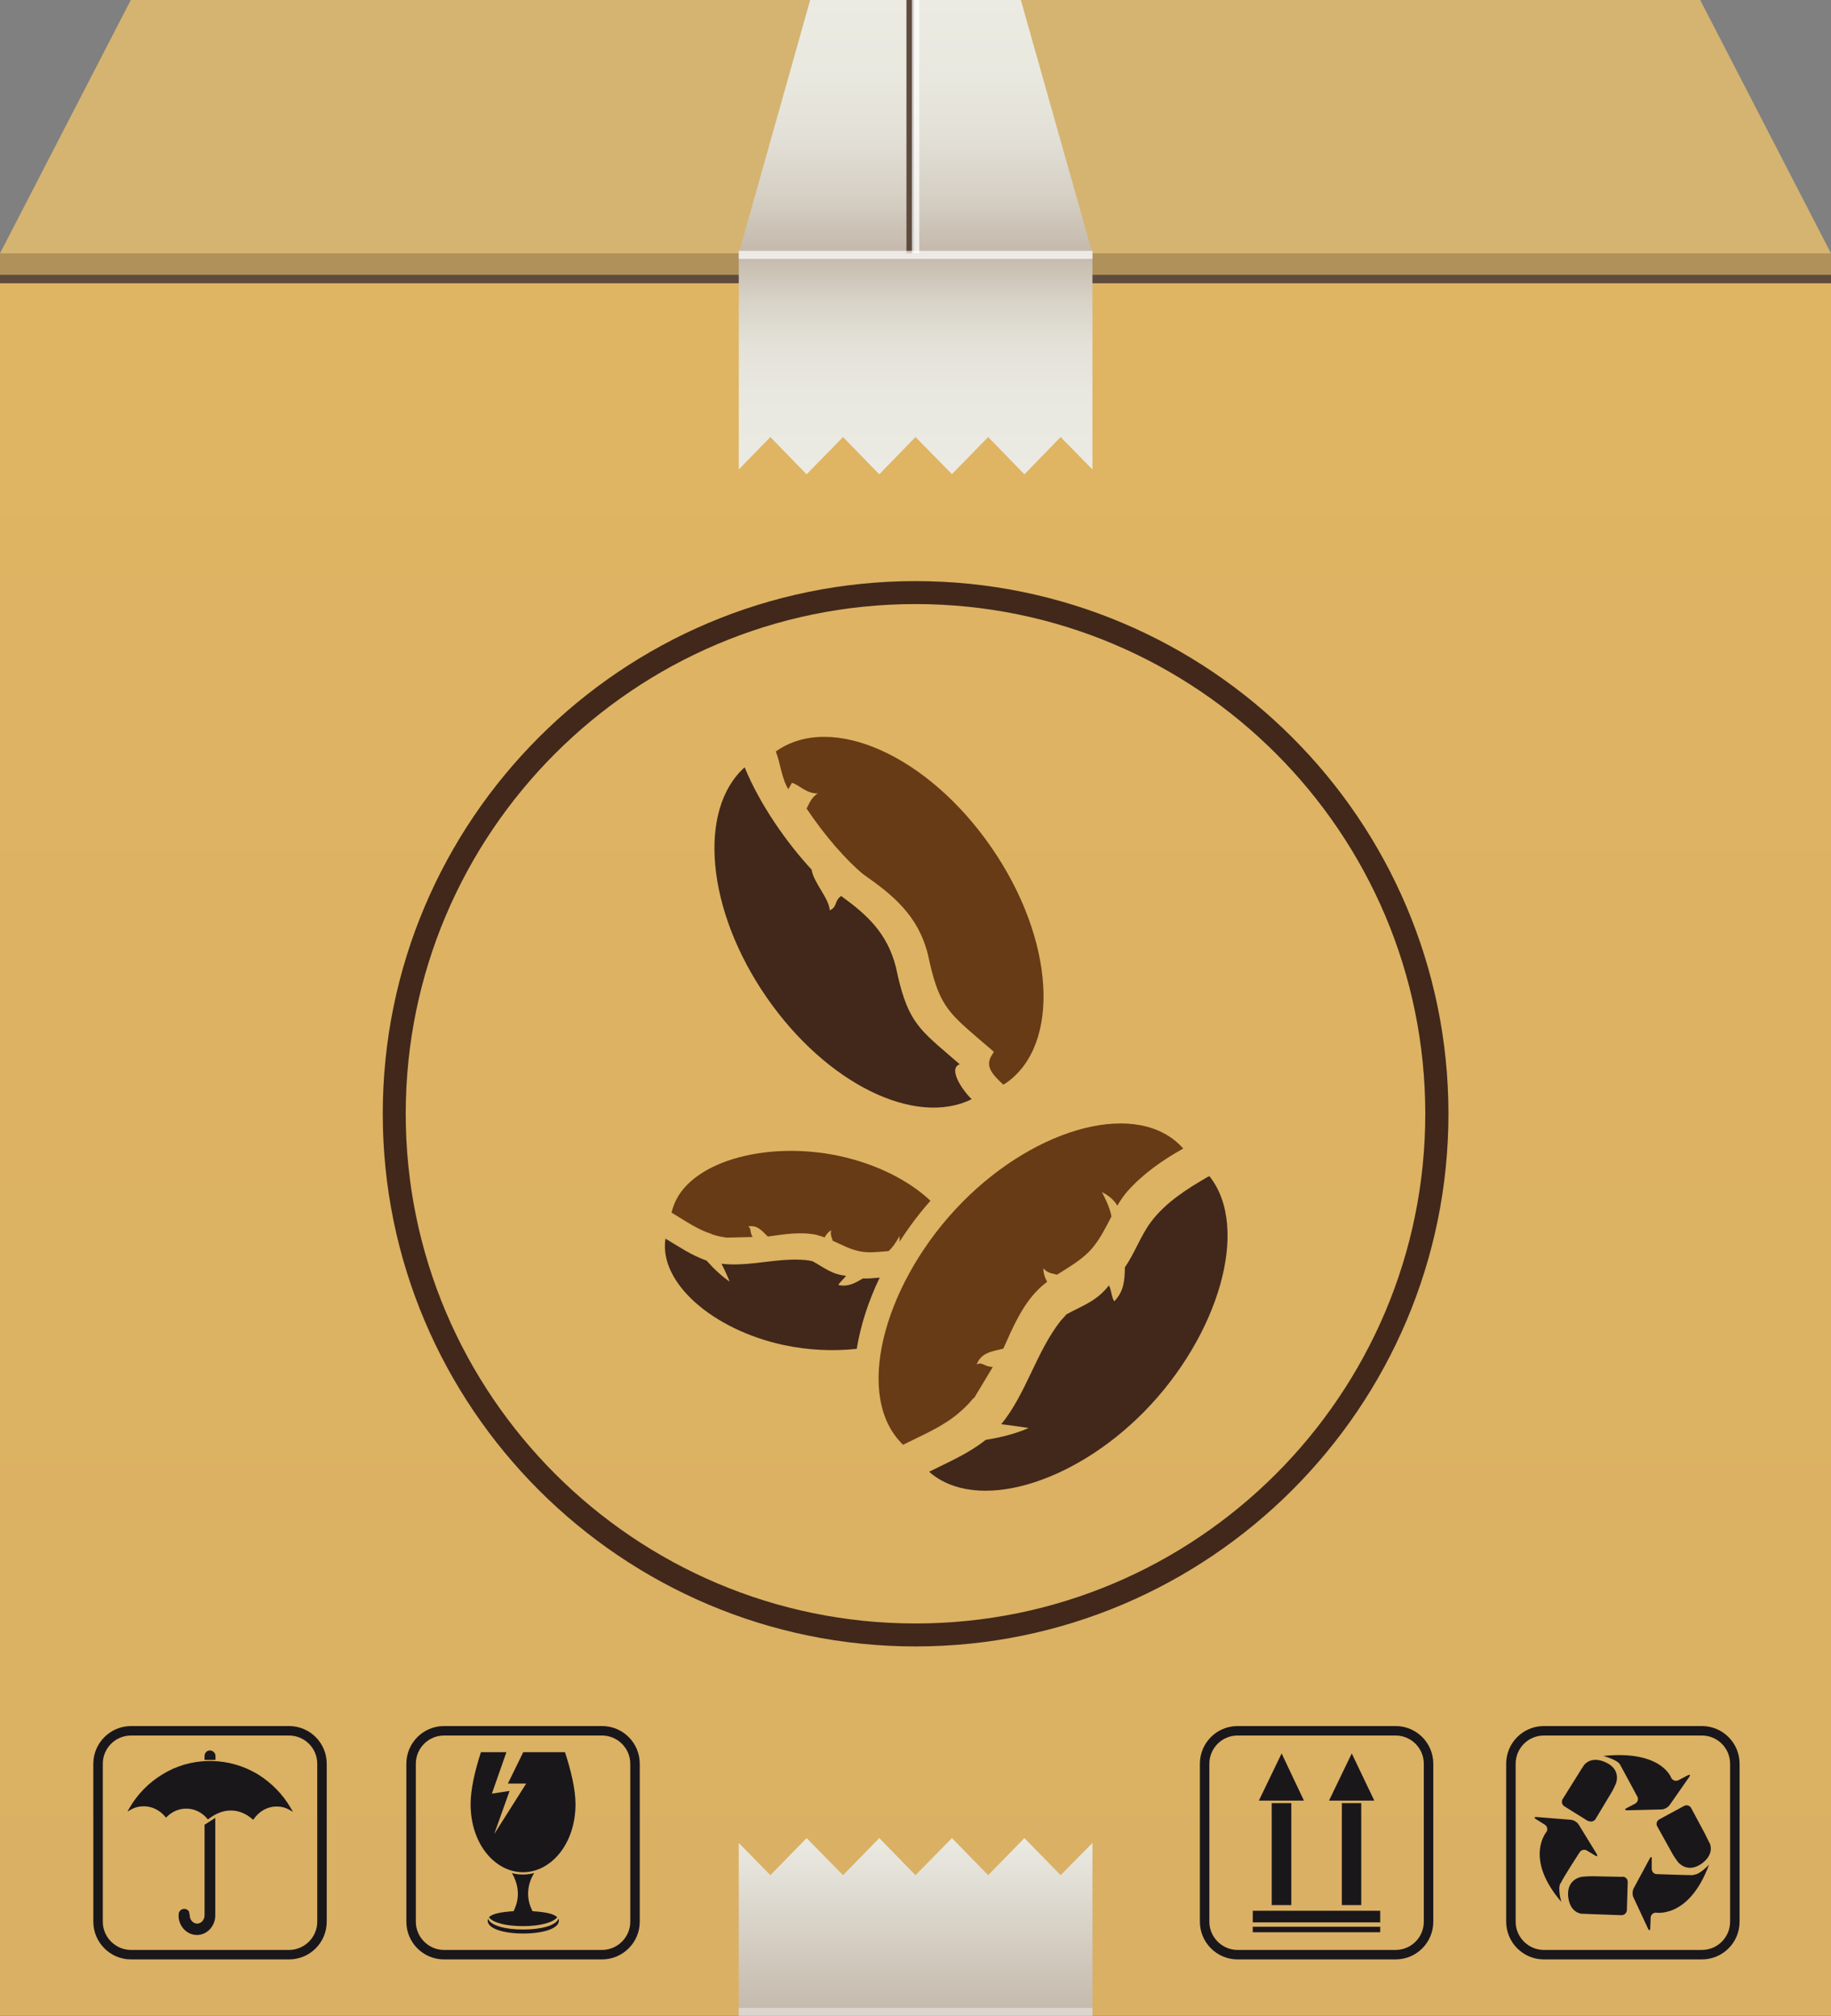 <?xml version="1.0" encoding="UTF-8"?> <svg xmlns="http://www.w3.org/2000/svg" xmlns:xlink="http://www.w3.org/1999/xlink" id="Capa_2" data-name="Capa 2" viewBox="0 0 86.92 95.71"><rect x="0" y="0" width="86.92" height="95.71" fill="#808080" stroke="none"/><defs><style> .cls-1 { fill: url(#linear-gradient-2); } .cls-2 { fill: #673b15; } .cls-3 { fill: #5f4c3f; } .cls-4 { opacity: .4; } .cls-4, .cls-5 { fill: #fff; } .cls-6 { fill: #41281b; } .cls-7 { fill: #1a171b; } .cls-5 { opacity: .7; } .cls-8 { fill: #d4b470; } .cls-9 { fill: url(#linear-gradient-3); } .cls-10 { fill: url(#linear-gradient); } .cls-11 { fill: url(#linear-gradient-4); } .cls-12 { fill: #b09159; } </style><linearGradient id="linear-gradient" x1="43.46" y1="13.25" x2="43.46" y2="95.7" gradientUnits="userSpaceOnUse"><stop offset=".04" stop-color="#dfb463"></stop><stop offset=".81" stop-color="#dbb163"></stop><stop offset=".96" stop-color="#dab064"></stop></linearGradient><linearGradient id="linear-gradient-2" x1="43.46" y1="0" x2="43.46" y2="12.03" gradientUnits="userSpaceOnUse"><stop offset="0" stop-color="#ebebe3"></stop><stop offset=".31" stop-color="#e8e8df"></stop><stop offset=".55" stop-color="#e2dfd6"></stop><stop offset=".77" stop-color="#d6d0c5"></stop><stop offset=".97" stop-color="#c6bbae"></stop><stop offset="1" stop-color="#c4b8ab"></stop></linearGradient><linearGradient id="linear-gradient-3" x1="43.46" y1="22.52" x2="43.46" y2="12.04" gradientUnits="userSpaceOnUse"><stop offset="0" stop-color="#ebebe3"></stop><stop offset=".37" stop-color="#e9e8e0"></stop><stop offset=".59" stop-color="#e3e1d8"></stop><stop offset=".77" stop-color="#d9d4c9"></stop><stop offset=".93" stop-color="#cbc1b5"></stop><stop offset="1" stop-color="#c4b8ab"></stop></linearGradient><linearGradient id="linear-gradient-4" x1="43.46" y1="95.7" x2="43.46" y2="87.27" gradientUnits="userSpaceOnUse"><stop offset="0" stop-color="#c4b8ab"></stop><stop offset="1" stop-color="#ebebe3"></stop></linearGradient></defs><g id="_Ñëîé_1" data-name="Ñëîé 1"><g><rect class="cls-10" y="13.25" width="86.92" height="82.45"></rect><rect class="cls-12" y="12.03" width="86.92" height="1.06"></rect><rect class="cls-3" y="13.05" width="86.92" height=".4"></rect><polygon class="cls-8" points="6.21 0 0 12.03 86.92 12.03 80.71 0 6.21 0"></polygon><polygon class="cls-1" points="51.86 12.03 35.07 12.03 38.46 0 48.46 0 51.86 12.03"></polygon><rect class="cls-3" x="43.03" width=".35" height="12.03"></rect><rect class="cls-5" x="43.29" y="0" width=".35" height="12.03"></rect><polygon class="cls-9" points="35.07 12.04 35.07 22.29 36.57 20.75 38.29 22.52 40.02 20.75 41.74 22.52 43.46 20.75 45.19 22.51 46.91 20.75 48.63 22.52 50.35 20.75 51.86 22.29 51.86 12.04 35.07 12.04"></polygon><rect class="cls-5" x="35.07" y="11.91" width="16.79" height=".38"></rect><g><g><path class="cls-7" d="m13.8,85.84c-.38-.66-.92-1.2-1.56-1.6-.67-.4-1.42-.62-2.19-.63h-.16c-.77.01-1.53.23-2.19.64-.64.39-1.18.94-1.56,1.6l-.09.16.16-.09c.19-.11.4-.16.62-.16.38,0,.75.18,1.01.49l.04.05.04-.04c.25-.25.58-.39.92-.39.38,0,.74.17,1,.48v.02h.04s.03,0,.05-.03c.33-.25.68-.38,1.03-.38s.69.13,1.01.4l.04.04.04-.04c.26-.37.65-.59,1.08-.59.21,0,.42.05.61.16l.17.09-.1-.16Z"></path><path class="cls-7" d="m9.71,86.63v4.3s0,.02,0,.02c0,.1-.05.21-.12.28-.06.06-.15.1-.23.1-.19,0-.35-.18-.35-.38h0s-.04-.2-.04-.2c-.05-.07-.13-.12-.22-.12-.15,0-.27.12-.27.26v.1s0,.03,0,.04c.04.47.42.84.87.84h0c.48,0,.87-.42.87-.93v-4.63l-.53.34Z"></path><path class="cls-7" d="m10.05,83.56c.06,0,.12,0,.18,0v-.19c0-.14-.12-.26-.26-.26h-.01c-.14,0-.25.12-.25.26v.19c.06,0,.12,0,.18,0h.16Z"></path></g><path class="cls-7" d="m13.72,81.95h-7.5c-.98,0-1.79.8-1.79,1.79v7.5c0,.98.8,1.79,1.79,1.79h7.5c.99,0,1.79-.8,1.79-1.79v-7.5c0-.99-.8-1.79-1.79-1.79Zm1.34,9.29c0,.74-.61,1.34-1.34,1.34h-7.5c-.74,0-1.34-.61-1.34-1.34v-7.5c0-.74.6-1.34,1.34-1.34h7.5c.74,0,1.34.6,1.34,1.34v7.5Z"></path></g><g><g><path class="cls-7" d="m24.83,91.61c-.85,0-1.55-.19-1.66-.51-.01.03-.02.06-.02.09,0,.38.76.61,1.69.61s1.69-.23,1.69-.61c0-.03,0-.06-.02-.09-.12.32-.82.51-1.67.51Z"></path><path class="cls-7" d="m23.21,91.03c.2.27.85.42,1.62.42s1.42-.16,1.62-.42c-.16-.18-.6-.25-1.17-.29-.47-.9-.02-1.66.08-1.81-.17.04-.35.07-.53.07s-.36-.02-.53-.07c.09.15.54.91.08,1.81-.57.04-1.01.11-1.17.29Z"></path><path class="cls-7" d="m24.83,88.89c1.33,0,2.49-1.35,2.49-3.23,0-.71-.22-1.62-.5-2.47h-1.98l-.73,1.49h.87s-1.52,2.4-1.52,2.4l.73-2.05-.84.13.69-1.97h-1.21c-.28.86-.49,1.76-.49,2.47,0,1.89,1.16,3.23,2.49,3.23Z"></path></g><path class="cls-7" d="m28.58,81.95h-7.5c-.99,0-1.79.8-1.79,1.79v7.5c0,.99.8,1.79,1.79,1.79h7.5c.98,0,1.79-.8,1.79-1.79v-7.5c0-.99-.8-1.79-1.79-1.79Zm1.34,9.29c0,.74-.61,1.34-1.34,1.34h-7.5c-.74,0-1.34-.61-1.34-1.34v-7.5c0-.74.6-1.34,1.34-1.34h7.5c.73,0,1.34.6,1.34,1.34v7.5Z"></path></g><g><g><rect class="cls-7" x="60.37" y="85.61" width=".93" height="4.84"></rect><polygon class="cls-7" points="60.84 83.25 59.76 85.49 61.9 85.49 60.84 83.25"></polygon><rect class="cls-7" x="63.7" y="85.61" width=".92" height="4.84"></rect><polygon class="cls-7" points="64.17 83.25 63.09 85.49 65.24 85.49 64.17 83.25"></polygon><rect class="cls-7" x="59.47" y="90.72" width="6.05" height=".55"></rect><rect class="cls-7" x="59.47" y="91.48" width="6.05" height=".26"></rect></g><path class="cls-7" d="m66.25,81.95h-7.5c-.99,0-1.79.8-1.79,1.79v7.5c0,.98.8,1.79,1.79,1.79h7.5c.99,0,1.79-.8,1.79-1.79v-7.5c0-.99-.8-1.79-1.79-1.79Zm1.34,9.29c0,.74-.6,1.34-1.34,1.34h-7.5c-.74,0-1.34-.61-1.34-1.34v-7.5c0-.74.6-1.34,1.34-1.34h7.5c.74,0,1.34.6,1.34,1.34v7.5Z"></path></g><g><path class="cls-7" d="m80.79,81.95h-7.5c-.99,0-1.79.8-1.79,1.79v7.5c0,.98.8,1.79,1.79,1.79h7.5c.99,0,1.79-.8,1.79-1.79v-7.5c0-.99-.8-1.79-1.79-1.79Zm1.34,9.29c0,.74-.6,1.34-1.34,1.34h-7.5c-.74,0-1.34-.61-1.34-1.34v-7.5c0-.74.6-1.34,1.34-1.34h7.5c.74,0,1.34.6,1.34,1.34v7.5Z"></path><g><path class="cls-7" d="m77.73,85.3c.06.12.01.27-.1.33l-.4.21c-.12.06-.11.11.03.11l1.61-.04c.14,0,.31-.1.39-.21l.92-1.32c.08-.11.05-.15-.08-.08l-.42.22c-.12.06-.27.02-.34-.1,0,0-.44-1.34-3.23-1.05,0,0,.65.17.79.4.13.23.82,1.52.82,1.52Z"></path><path class="cls-7" d="m75.4,86.45c.11.07.27.03.34-.08l.75-1.25c.07-.11.17-.32.22-.44,0,0,.27-.64-.45-.99-.74-.36-1.06.11-1.06.11-.08.11-.2.3-.27.42l-.75,1.2c-.07.12-.03.27.08.34l1.14.71Z"></path><path class="cls-7" d="m79.95,85.74l-1.18.64c-.12.07-.17.22-.1.33l.71,1.28c.06.12.19.3.27.41,0,0,.42.55,1.09.11.68-.46.43-.98.43-.98-.06-.12-.17-.32-.22-.44l-.67-1.25c-.07-.12-.21-.16-.33-.1Z"></path><path class="cls-7" d="m77.04,89.11l-1.46-.03c-.14,0-.36.01-.5.03,0,0-.69.09-.64.89.06.82.63.86.63.86.14,0,.36.02.49.02l1.41.05c.14,0,.25-.1.26-.24l.04-1.34c0-.14-.11-.25-.25-.25Z"></path><path class="cls-7" d="m74.09,89.41c.13-.29.9-1.47.9-1.47.07-.11.23-.15.34-.08l.38.23c.12.07.15.04.08-.08l-.84-1.37c-.07-.12-.24-.23-.38-.24l-1.61-.13c-.14-.01-.15.04-.03.11l.4.25c.12.07.16.23.08.35,0,0-1.07,1.25.71,3.32,0,0-.18-.59-.05-.88Z"></path><path class="cls-7" d="m80.38,89.03c-.29,0-1.73-.05-1.73-.05-.14,0-.24-.12-.24-.26v-.44c.01-.14-.04-.15-.1-.03l-.76,1.41c-.06.12-.07.32,0,.44l.68,1.46c.06.12.11.11.11-.03l.02-.48c0-.14.12-.24.25-.24,0,0,1.58.28,2.52-2.28,0,0-.45.49-.74.48Z"></path></g></g><polygon class="cls-11" points="51.86 95.7 51.86 87.5 50.35 89.03 48.63 87.27 46.91 89.03 45.19 87.27 43.46 89.03 41.74 87.27 40.02 89.03 38.29 87.27 36.57 89.03 35.07 87.5 35.07 95.7 51.86 95.7"></polygon><rect class="cls-4" x="35.07" y="95.33" width="16.79" height=".39"></rect><path class="cls-6" d="m43.46,27.59c-13.95,0-25.29,11.34-25.29,25.29s11.35,25.29,25.29,25.29,25.3-11.35,25.3-25.29-11.35-25.29-25.3-25.29Zm0,49.49c-13.34,0-24.2-10.86-24.2-24.2s10.85-24.2,24.2-24.2,24.2,10.85,24.2,24.2-10.85,24.2-24.2,24.2Z"></path><path class="cls-6" d="m46.13,52.19c-.45-.43-1.14-1.46-.57-1.66-.21-.18-.4-.34-.57-.49-1.46-1.26-1.95-1.68-2.46-4.12-.41-1.62-1.37-2.49-2.6-3.38-.34.24-.17.52-.54.68-.03-.57-.77-1.31-.86-1.93-1.17-1.26-2.46-3.09-3.18-4.86-2.24,2.01-1.83,6.77,1.04,10.92,2.84,4.11,7.06,6.16,9.73,4.84Z"></path><path class="cls-2" d="m37.6,37.17c.29.06.68.52,1.22.5-.3.19-.4.47-.53.72.87,1.3,1.88,2.45,2.69,3.12,1.4.98,2.6,1.94,3.07,3.81.49,2.34.92,2.71,2.35,3.95.2.17.43.37.68.58l.1.09-.08.13c-.35.53-.04.9.53,1.43.04-.03.08-.06.13-.08,2.62-1.83,2.31-6.84-.7-11.19-3.01-4.36-7.56-6.4-10.19-4.58-.01,0-.03.02-.04.03.22.56.26,1.23.59,1.79l.18-.31Z"></path><path class="cls-6" d="m57.36,55.86c-.98.57-2.03,1.22-2.74,2.18-.48.65-.76,1.47-1.22,2.13-.01.64-.05,1.14-.5,1.61-.13-.14-.14-.56-.26-.75-.58.75-1.24.95-2.01,1.37-.09.1-.19.21-.28.31-1.16,1.48-1.64,3.47-2.82,4.91.48.05,1.22.17,1.3.18-.64.28-1.33.45-2.03.56,0,0-.01.02-.03.02-.81.64-1.73,1.03-2.63,1.48-.01,0-.02,0-.03.02,2.22,1.95,6.8.6,10.2-2.85,3.54-3.6,5.06-8.74,3.1-11.19-.02.01-.04.02-.05.03Z"></path><path class="cls-2" d="m46.24,66.38l.89-1.48c-.4,0-.51-.27-.77-.11.22-.56.68-.62,1.27-.76.44-.99.89-2.05,1.66-2.81.13-.13.27-.25.42-.36-.11-.2-.18-.4-.18-.64.23.25.42.23.65.3.59-.38,1.21-.72,1.67-1.26.38-.45.64-.98.91-1.5-.04-.27-.17-.63-.45-1.16.36.18.59.4.73.64.15-.24.3-.48.49-.69.76-.85,1.68-1.48,2.64-2.02-2.09-2.36-6.94-1.06-10.5,2.56-3.58,3.64-5.1,8.86-3.02,11.27.07.08.14.16.21.23,0,0,.02,0,.02,0,.89-.45,1.84-.83,2.63-1.5.26-.22.5-.46.71-.72Z"></path><path class="cls-2" d="m33.79,58.6c.23.08.47.13.71.16l1.23-.03c-.16-.24-.04-.41-.22-.5.42-.08.63.17.94.48.76-.11,1.58-.24,2.32-.08.13.04.26.08.38.12.07-.14.17-.26.31-.34-.06.23.03.33.07.5.46.2.89.45,1.4.52.41.06.83,0,1.25-.03.14-.12.31-.33.52-.71.01.1.01.18,0,.27.43-.67.91-1.32,1.47-1.95-1.02-.96-2.55-1.74-4.3-2.12-3.55-.77-7.27.3-7.93,2.47-.03.07-.04.14-.06.21,0,0,0,0,.01.01.61.36,1.2.79,1.9,1.01Z"></path><path class="cls-6" d="m40.96,60.7c-.39.23-.71.41-1.16.31.05-.13.28-.3.36-.44-.67-.06-1.04-.39-1.59-.69-.09-.02-.19-.04-.29-.05-1.34-.14-2.71.33-4.03.17.16.3.37.8.39.85-.41-.28-.77-.63-1.11-1.01,0,0-.02,0-.02,0-.7-.25-1.28-.65-1.9-1.02,0,0-.01,0-.02-.01-.32,2.08,2.23,4.32,5.61,5.05,1.18.25,2.37.3,3.47.18.18-1.09.54-2.24,1.09-3.38-.26.02-.53.05-.79.04Z"></path></g></g></svg> 